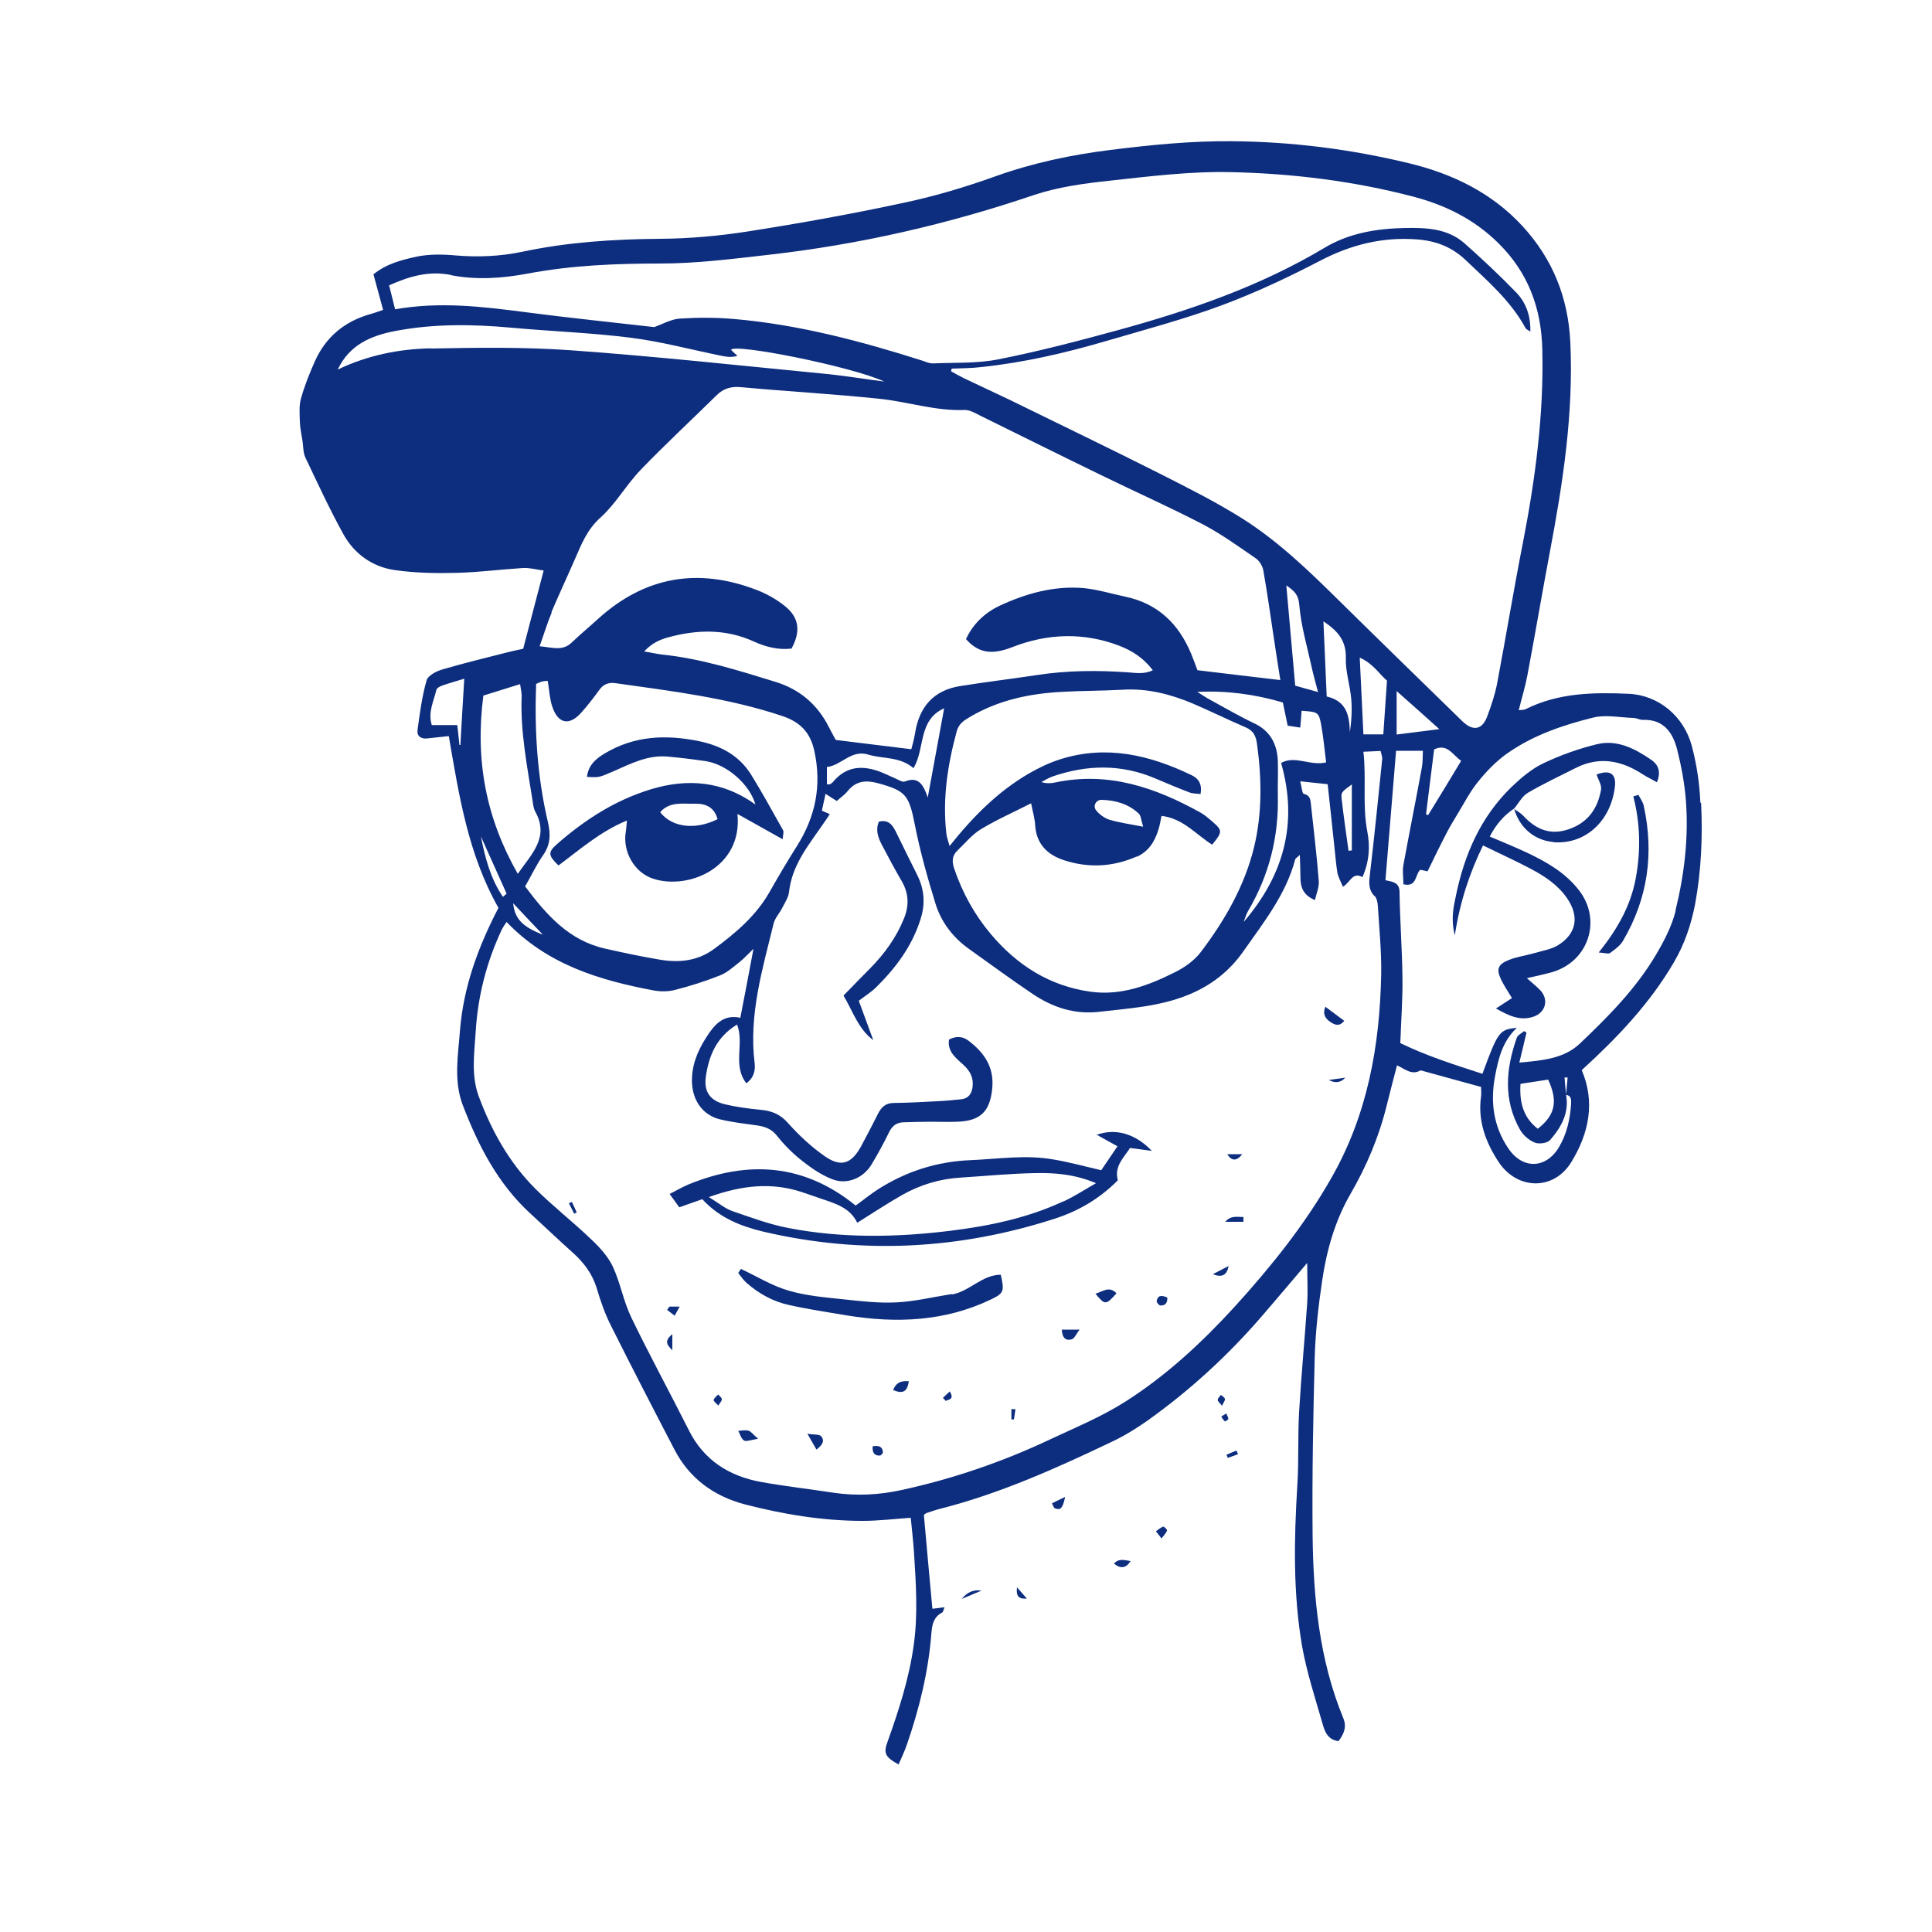 <?xml version="1.0" encoding="UTF-8"?>
<svg xmlns="http://www.w3.org/2000/svg" version="1.1" viewBox="0 0 1000 1000">
  <defs>
    <style>
      .cls-1 {
        fill: #0d2d7e;
      }
    </style>
  </defs>
  <!-- Generator: Adobe Illustrator 28.7.6, SVG Export Plug-In . SVG Version: 1.2.0 Build 188)  -->
  <g>
    <g id="Layer_1">
      <g>
        <path class="cls-1" d="M880.1,415.4c-.4-9.8-1.9-19.8-4.4-29.2-4.1-15.5-17.3-26.5-32.9-27.1-18.1-.8-36.2-.5-53,7.9-.9.5-2.1.4-3.7.6,1.6-6.5,3.4-12.3,4.5-18.2,4-21.2,7.6-42.5,11.6-63.7,6.8-35.9,12.3-71.8,10.6-108.5-1.1-23.1-9.1-43.1-24.7-60.1-16-17.4-36.4-27.2-58.8-32.6-30.1-7.3-60.9-11.2-91.8-11.4-20.9-.2-41.9,1.9-62.7,4.5-20.2,2.5-40.1,6.7-59.4,13.6-15.6,5.6-31.6,10.4-47.8,13.8-26.5,5.7-53.1,10.5-79.9,14.7-15.2,2.4-30.7,3.8-46.1,3.9-24,.2-47.7,1.7-71.2,6.7-11.5,2.4-23,2.9-34.7,1.9-6.6-.6-13.5-.7-19.9.6-7.8,1.7-15.8,3.7-22.5,9.2,1.7,6.2,3.3,12.1,5,18.4-2.4.8-4.5,1.6-6.7,2.2-13.4,3.8-23.2,12-28.8,24.8-2.7,6.1-5.2,12.4-7,18.8-1.1,3.8-.7,8-.6,12,.1,3.4.9,6.8,1.4,10.2.4,2.9.3,6,1.5,8.5,6.4,13.4,12.6,26.9,19.8,39.9,5.7,10.1,15.1,16.7,26.6,18.3,10.6,1.5,21.5,1.7,32.2,1.4,11.3-.3,22.7-1.8,34-2.5,3.3-.2,6.8.8,10.7,1.3-3.6,13.7-7,26.8-10.6,40.5-2.3.5-5.2,1.1-8,1.8-11.3,2.9-22.6,5.6-33.8,8.9-3.1.9-7.5,3.1-8.2,5.7-2.4,8.3-3.5,17-4.7,25.7-.4,3.1,1.8,4.7,5.1,4.3,3.7-.4,7.4-.8,11.1-1.2,5.3,30.9,10,61.2,25.7,88.9-10.5,20.2-18.1,40.9-19.9,63.3-1,13.1-3.4,26.3,1.5,39,8,20.8,18.1,40.5,34.9,55.9,7.3,6.7,14.5,13.6,21.9,20.2,5.8,5.2,10.2,11,12.5,18.6,1.9,6.4,4.1,12.8,7.1,18.8,10.8,21.6,21.9,43.1,33.1,64.6,7.7,14.9,20.4,24.1,36.2,28.3,20,5.2,40.5,8.6,61.3,8.6,8.1,0,16.1-1,24.8-1.6.6,6.1,1.3,12.1,1.7,18.2,1,16,2.1,32-.2,48-2.4,17.1-7.7,33.5-13.5,49.7-2.2,6-1.3,7.9,5.7,11.8,1.5-3.5,3.1-6.8,4.3-10.3,6.5-18.8,11.2-38,12.7-57.8.4-4.8,1.3-8.3,5.6-10.6.5-.3.6-1.3,1.2-2.7-2.5.3-4.3.6-6.3.8-1.5-16.4-3-32.5-4.4-48.6.6-.4,1-.9,1.5-1,2.2-.7,4.4-1.5,6.7-2.1,31.2-7.9,60.5-21.1,89.4-34.9,6.3-3,12.3-6.7,18-10.7,22.2-15.8,42.1-34.1,59.9-54.8,7.5-8.7,14.9-17.5,22.9-26.9,0,7.6.4,14.2,0,20.8-1.3,18.9-3.1,37.7-4.2,56.5-.7,12.5-.1,25.1-.9,37.6-1.7,28-2.3,56,2.5,83.7,2.4,13.4,6.7,26.5,10.5,39.7,1.1,4,2.6,8.5,8.3,9.2,2.9-3.8,4.4-7.5,2.4-12.1-12.4-30.2-15.4-62.1-15.8-94.2-.3-30.9.3-61.8,1.1-92.7.4-13,1.9-26.1,3.8-39,2.3-15.8,6.6-31.2,14.7-45.2,8.4-14.5,14.8-29.7,18.8-46,1.7-6.7,3.4-13.5,5.3-20.6,4.2,2,7.7,5.3,12.2,2.6,10.3,2.8,20.7,5.7,31.3,8.6,0,2,.2,3.4,0,4.8-1.8,12.6,2.3,23.7,9,33.9,9.6,14.7,28.6,15.1,37.7.2,9.1-14.8,12.5-31,5.4-47.6,18.3-16.7,35.2-34.4,47.7-55.8,5.5-9.4,8.9-19.4,11-30.2,3.2-17.4,3.9-34.8,3.1-52.2ZM233.3,142.4c13.2,2.6,26.5,1.7,39.9-.8,22.7-4.3,45.6-5.2,68.7-5.2,18.6,0,37.2-2.4,55.8-4.5,47-5.3,92.8-15.8,137.6-31,12.3-4.1,25.5-5.9,38.4-7.3,21.1-2.3,42.4-5,63.6-4.5,31.8.7,63.4,4.6,94.3,12.7,16.4,4.3,31.5,11.7,44,24.1,15.5,15.3,22.2,33.8,22.7,55,.8,33.7-3.6,66.8-10,99.8-4.8,24.3-8.8,48.8-13.4,73.1-1.1,5.7-3,11.3-5,16.7-2.6,7.3-7.4,8.2-13,2.8-21.5-21-43-41.9-64.4-63-15.4-15.2-31-30.2-49.3-41.8-13.8-8.7-28.4-16-43-23.4-25.8-13-51.8-25.5-77.7-38.2-7.9-3.8-15.8-7.4-23.7-11.2-2.2-1.1-4.4-2.3-6.5-3.5,0-.5.2-.9.3-1.4,5.1-.2,10.2-.2,15.2-.8,22.1-2.3,43.6-7.3,64.8-13.5,20.1-5.9,40.5-11.3,60.1-18.6,17.4-6.5,34.4-14.5,50.9-23.1,15.8-8.2,32-12.2,49.7-10.9,9.7.7,18,3.8,25.2,10.6,11.4,10.9,23.4,21.1,31.1,35.3.4.7,1.3,1,2.5,1.8.2-8.1-2.2-15-7.4-20.3-8.5-8.8-17.5-17.2-26.6-25.3-8.7-7.7-19.7-8.2-30.6-8-14.7.3-29,2.5-42,10.3-33.3,19.9-69.7,32.4-106.9,42.6-20.5,5.6-41.1,11-61.9,15.1-11,2.2-22.6,1.6-33.9,2.1-1.7,0-3.4-.7-5-1.3-32-10.2-64.4-18.8-98-21.7-9.3-.8-18.7-.8-27.9-.2-4.6.3-9,2.9-13.3,4.4-21.9-2.5-44.3-4.8-66.5-7.7-22.3-2.9-44.5-5.6-67.6-1.5-1.1-4.6-2.1-8.3-3.1-12.4,10.7-4.8,20.6-7.6,31.9-5.4ZM742.3,387.9c6.8-3.3,9.5,2.8,14,5.9-5.8,9.6-11.4,18.9-17.1,28.1l-1.1-.4c1.4-11.1,2.8-22.2,4.2-33.6ZM722.9,380.2v-22.5c7.7,6.8,14.1,12.5,22.1,19.7-8.6,1.1-14.9,1.9-22.1,2.8ZM698.7,379.6c-.2-8.7-1.3-16.6-12-19.1-.6-13.1-1.1-25.7-1.7-38.9,6.9,4.6,11.9,9.6,11.6,19.1-.2,7,2.2,14,2.8,21.1.5,5.8.1,11.8-.8,17.9ZM699.7,406v34.2c-.6,0-1.2.1-1.7.2-1.2-8.8-2.5-17.5-3.5-26.3-.5-4.1-.2-4.1,5.2-8.1ZM643.8,476.9c.8-1.9,1.3-4,2.4-5.7,10.7-18.3,15.7-38.1,15.2-59.2-.1-6.1.2-12.2,0-18.3-.4-8.7-4-15.5-12.4-19.4-7.6-3.6-14.9-7.9-22.3-11.9-2.4-1.3-4.7-2.8-7-4.3,15.2-.7,29.7,1.2,44.3,5.5.8,4,1.7,7.9,2.5,12,2.2.3,4.1.6,6.5,1,.3-3,.5-5.9.7-8.7,8.6.6,8.9.6,10.2,7.6,1.1,6.2,1.7,12.6,2.5,19.1-8.3,2-16-3.8-23.3.3,8.9,31.2,1.3,58.1-19.2,82.1ZM588.3,443.5c6.1-2.7,9.3-7.7,11.2-13.8.8-2.4,1.2-5,1.7-7.4,11.2,1.3,17.9,9.7,26.2,14.9,5.4-6.6,5.4-7.3.3-11.8-2-1.7-4-3.5-6.3-4.8-23.4-13-47.8-21.4-75.2-15.6-2.2.5-4.6.6-7.2-.2,1.9-1,3.8-2.2,5.8-2.9,17.7-6.1,35.4-6.5,52.9.9,5.9,2.5,11.8,5,17.8,7.3,1.7.7,3.7.6,5.9.9.9-5.1-1-8.1-4.7-9.8-21.6-10.4-43.9-15.7-67.6-8.3-5.8,1.8-11.4,4.5-16.6,7.5-16,9.3-28.9,22.3-41,37.5-.7-2.6-1.5-4.6-1.7-6.7-2-18,.7-35.4,5.4-52.7,1-3.8,3.7-5.6,6.8-7.4,14.7-8.7,30.8-12.1,47.6-13,10.5-.6,21-.5,31.4-1.1,12.9-.8,24.9,2.3,36.5,7.2,9.1,3.9,18,8.3,27.1,12.2,4.3,1.8,5.5,4.6,6.1,9.2,2.4,17.8,2.6,35.5-1.6,52.9-4.9,20.1-15.1,37.8-27.5,54.2-3.4,4.5-8.5,8.1-13.6,10.6-13.6,6.8-27.8,12.2-43.6,10-21.3-3-38.1-13.8-51.7-30-8.3-9.9-14.5-21.1-18.7-33.4-1.3-3.7-1.4-6.8,1.5-9.6,4-3.8,7.6-8.3,12.2-11.1,8.1-4.9,16.9-8.8,26-13.4.9,4.6,1.9,7.9,2.1,11.3.6,9.8,6.4,15.4,15.1,18.2,12.7,4.1,25.3,3.4,37.5-2ZM570.2,414c7.2.2,13.9,2.1,19.2,7.1,1.2,1.1,1.2,3.4,2.3,6.8-7.2-1.4-12.4-2.1-17.4-3.6-2.6-.8-5.2-2.7-6.9-4.8-1.9-2.3-.1-5.6,2.8-5.5ZM665.8,303c3.8,2.7,6.2,4.4,6.7,10,.9,11.1,4.2,22.1,6.6,33.1.7,3.3,1.7,6.6,3.1,12.1-5-1.4-8-2.2-11.8-3.3-1.5-17.1-3-34.2-4.6-51.9ZM223.1,180.3c-16.6.3-32.9,3.6-48.3,11,6-12.8,17.2-17.6,29.9-20,19.9-3.8,39.8-3.5,59.9-1.7,20.6,1.9,41.3,2.6,61.8,5.2,15.9,2,31.4,6.2,47.2,9.4,2.4.5,4.9.9,8.1,0-1.1-1-2.2-2-3.3-3.1,1.1-3.6,62.3,8.5,79.3,16.4-10.8-1.4-21.6-3.2-32.5-4.2-43.2-4.2-86.4-8.9-129.7-12-24-1.7-48.3-1.4-72.4-.9ZM285.4,316.9c4-9.4,8.3-18.6,12.4-28,3.3-7.6,6.2-14.9,13-21,7.9-7.1,13.3-16.9,20.8-24.7,12.7-13.2,26.2-25.7,39.3-38.6,3.5-3.5,7.5-4.7,12.7-4.2,23.8,2.2,47.7,3.5,71.5,6,14.7,1.5,29,6.4,44.1,5.8,2.7-.1,5.5,1.6,8.1,2.9,20.9,10.3,41.8,20.7,62.8,30.9,17.6,8.6,35.4,16.5,52.7,25.5,9.5,5,18.3,11.4,27.2,17.5,1.9,1.3,3.5,4,3.9,6.3,2.1,11.8,3.7,23.6,5.5,35.4,1,6.8,2.1,13.6,3.3,21.3-14.8-1.7-28.6-3.4-42.9-5.1-1-2.7-2.1-5.7-3.3-8.6-6.5-15.6-17.4-26-34.2-29.5-7.1-1.5-14.2-3.7-21.4-4.4-15.2-1.3-29.6,2.7-43.2,9-7.6,3.5-14,9.3-17.7,17.4,7.2,8.2,14.8,7.7,24.1,4.1,18.2-7.1,37-7.7,55.4-.6,6.5,2.5,12.4,6.3,17.2,12.6-4.4,2.2-8.8,1.4-12.9,1.1-15.8-1.1-31.4-1-47.1,1.4-13.2,2-26.5,3.6-39.7,5.7-13.9,2.2-21.3,10.9-23.4,24.6-.5,3.1-1.4,6.2-1.9,8.1-12.8-1.6-25.1-3.1-39.1-4.8-.5-1-2.1-3.7-3.5-6.5-5.9-11.8-15.1-19.7-27.8-23.6-19.2-5.9-38.4-12-58.5-14.1-2.8-.3-5.6-1-9.4-1.6,3.8-4.1,7.9-6.1,12.4-7.3,15-4.1,29.9-4.5,44.5,2.2,6.2,2.8,12.6,4.4,19.4,3.6,4.7-8.7,4.1-15.8-3.2-21.8-4.4-3.6-9.7-6.6-15-8.6-30.3-11.6-57.7-6.9-81.9,15-4.5,4.1-9.2,8-13.6,12.2-4.8,4.7-10.1,2.6-16.7,2,2.3-6.4,4-12.1,6.3-17.6ZM488.7,366.6c-2.8,15.3-5.5,30-8.5,46.2-2.2-6.7-4.9-11.1-11.8-8.3-1.2.5-3.2-.8-4.8-1.5-2.4-1-4.7-2.2-7.2-3.2-9.5-3.8-18.2-3.6-25.3,5-.4.4-.9.8-1.4,1.1-.2.1-.6,0-1.7.1v-9c7.6-.8,12.5-9.2,21.5-6.4,7.6,2.3,16.3.9,23.3,7,6.1-9.9,2.2-24.9,15.9-31ZM277.3,354.1c1.1-.5,2.1-1,3.1-1.3,1-.3,2.1-.3,3.1-.4.8,4.8,1,9.2,2.3,13.2,3,9.1,8.9,10.3,15.2,3.1,3.3-3.7,6.3-7.6,9.2-11.6,2.1-3,4.9-4,8.3-3.5,29.1,4.1,58.3,7.6,86.4,17,9.2,3.1,14.5,8.4,16.6,18.1,3.9,17.9.6,34-9,49.2-5,7.9-9.7,15.9-14.3,24-7,12.2-17.4,21-28.5,29.2-8.6,6.4-18.3,7.3-28.3,5.6-9.5-1.6-18.9-3.6-28.2-5.7-18.7-4.2-30.3-17.4-41.4-32.2,3.4-5.9,5.9-11.3,9.2-16,3.9-5.5,4.1-10.8,2.6-17.3-5.5-23.3-7-47.1-6.1-71.4ZM281,483.8c-10.6-4.1-14.6-8.3-15.4-16.3,5.8,6.2,10.6,11.3,15.4,16.3ZM250.3,360c5.8-1.8,12.1-3.8,18.9-5.9.4,3,.9,4.7.8,6.3-.7,18.2,2.8,35.9,5.6,53.7.3,2,.5,4.2,1.4,5.9,7.5,13.4-1.8,21.9-9,32.3-16.4-28.8-22.2-58.6-17.8-92.4ZM238.4,385.6c-.2,0-.4,0-.6,0-.3-3.2-.7-6.4-1.1-10.3h-13.2c-2.1-6.6,1-12.4,2.4-18.3.3-1,2.1-1.9,3.4-2.3,3.5-1.2,7.1-2.2,11-3.4-.7,12-1.4,23.1-2,34.2ZM248.9,432.9c4.4,9.9,8.9,19.7,13.3,29.6,0,.2-.8.7-1.9,1.7-6.4-9.4-9.2-20.1-11.4-31.3ZM711.5,463.7c1.2,1.3,1.6,3.7,1.7,5.6.7,11.6,1.9,23.3,1.7,34.9-.7,37.1-7.1,72.9-25.9,105.7-13.8,24.2-31.1,45.7-49.8,66.3-17,18.6-35.4,35.7-56.6,49.2-12.2,7.8-25.8,13.4-39,19.6-24.6,11.6-50.2,20.4-76.8,26.2-11.8,2.6-23.6,3.2-35.6,1.4-12.4-1.9-24.8-3.3-37.1-5.5-16.6-3-29.8-11.2-37.6-26.9-9.8-19.5-20.3-38.7-29.8-58.4-4-8.3-5.6-17.8-9.5-26.2-2.6-5.5-7.1-10.3-11.6-14.5-9.3-8.9-19.5-16.8-28.5-25.8-13.6-13.6-22.8-30.2-29.4-48.1-3.9-10.8-2.2-22-1.5-33,1.1-18.5,5.6-36.2,13.5-53,.6-1.3,1.5-2.4,2.5-4,20.9,21.9,47.7,30.1,75.9,35.4,3.6.7,7.7.7,11.2-.2,7.9-2,15.7-4.5,23.3-7.5,3.7-1.4,6.8-4.3,10-6.8,2.2-1.7,4.1-3.8,7.4-7-2.4,12.8-4.5,23.9-6.8,35.7-9-2-13.7,3.9-17.8,10.4-4.6,7.2-7.7,15-7.2,23.8.6,9.1,5.8,16.3,14.6,18.4,6.2,1.5,12.6,2.2,18.9,3.1,4.2.6,7.5,1.7,10.4,5.3,3.8,4.8,8.2,9.2,13,13,4.7,3.7,9.9,7.3,15.5,9.5,7.6,3.1,16.1-.4,20.4-7.4,3.3-5.5,6.4-11.1,9.2-16.9,1.6-3.3,3.9-5,7.4-5.1,4.6-.2,9.3-.2,13.9-.3,4.7,0,9.3.2,14,0,12.1-.4,17-5.4,18.1-17.5,1-10.9-4.3-18.4-12.4-24.5-3-2.3-6.5-2.4-10-.5-.9,6.3,3.6,9.5,7.4,13,3.5,3.2,5.4,6.7,4.8,11.5-.5,3.7-2.2,6-6,6.4-4,.4-8.1.8-12.2,1-7.5.4-15,.8-22.6.9-4.1,0-6.4,2.1-8.1,5.5-2.9,5.7-5.8,11.4-8.9,17.1-4.9,8.8-10.2,10.8-18.5,5.1-7.1-4.9-13.6-11-19.4-17.5-4.1-4.6-8.6-6.2-14.3-6.7-6.1-.6-12.2-1.4-18.1-2.8-7.6-1.8-11-6.4-10-14,1.5-11,5.5-20.8,16.2-27.3,3.9,9.8-2.5,21.1,4.8,30.4,4-2.9,4.7-6.7,4.3-10.4-3.1-24.9,4-48.5,9.8-72.2.7-3,3.2-5.5,4.6-8.4,1.3-2.6,3.1-5.2,3.4-8,1.5-13.8,9.9-24,17.3-34.7,1.2-1.7,2.3-3.3,3.8-5.6-1.4-.6-2.6-1.1-4.1-1.8.6-2.7,1.2-5.4,1.9-8.7,2.2,1.4,3.8,2.4,5.8,3.7,1.9-1.7,4.1-3.2,5.7-5.2,4.3-5.3,9.5-5.7,15.7-4,14.6,4,16,6.2,19.1,21.9,2.7,13.6,6.5,27.1,10.6,40.4,3,9.7,9.1,17.6,17.4,23.5,10.9,7.8,21.7,15.7,32.8,23.2,10.4,7,21.7,10.8,34.6,9.3,15.6-1.8,31.2-2.7,46.1-8.8,11.8-4.8,21.2-12.2,28.4-22.4,10.5-15,22.1-29.5,26.9-47.7.1-.5.8-.8,2.4-2.3.1,4.5.3,8,.3,11.5,0,5,1.2,9.2,7.5,11.9.8-3.5,2.2-6.7,2-9.8-1-13.1-2.6-26.1-4-39.2-.3-2.6-.2-5.2-3.8-6-.8-.2-1-3.3-1.8-6.5,5.3.6,9.5,1,14.2,1.5,1.2,11.3,2.4,21.9,3.5,32.6.5,4.4.8,8.7,1.5,13,.4,2.4,1.7,4.6,2.9,7.5,3.9-2.4,5-7.9,10.1-5,3.6-8.1,4-16.1,2.5-23.7-2.6-13.6-.4-27.1-2-41.2,3.6-.2,6.1-.3,8.9-.4.4,1.8,1,3.2.8,4.5-2,19.7-4,39.4-6.3,59.1-.5,4.2-1,7.9,2.2,11.4ZM705.7,380.1c-.6-13-1.2-25.9-1.9-39.7,6.9,3,10.3,8.7,14.1,11.9-.7,10.2-1.3,18.6-1.9,27.8h-10.3ZM867.3,471.5c-2,8-6.1,15.8-10.3,22.9-10.4,17.5-24.6,31.8-39.2,45.7-8.2,7.8-19.2,8.8-31.4,9.9,1.4-5.9,2.6-10.7,3.7-15.5-.4-.3-.8-.6-1.2-.8-1.3,1.1-3.3,2-3.8,3.4-5.7,16.1-7.1,32.2,1.7,47.7,1.6,2.8,4.6,5.4,7.6,6.6,2.2.9,6.5.3,7.9-1.3,5.8-6.6,10-14.1,8.3-23.4,2.7.4,2.7,2.5,2.6,4.6-.5,7.9-2.2,15.6-6.3,22.5-6.7,11.2-18.8,11.6-26.2.6-7.8-11.5-9.4-24.3-6.8-37.7,1.7-8.8,3.7-17.6,11.2-24.7-9,.9-9.7,1.8-17.8,23.8-14.5-4.7-29-9.3-42.5-15.9.4-11.9,1.3-23.2,1.1-34.5-.2-14.5-1.3-29.1-1.5-43.6,0-5-3.4-5.4-7.3-6.2,1.8-22.3,3.6-44.2,5.5-67h13.9c-.2,2.9,0,5.7-.5,8.4-3.1,16.9-6.5,33.8-9.6,50.7-.6,3.2,0,6.7,0,10,7.1,1.6,5.9-4.8,8.7-7.5,1.2.2,2.5.5,3.8.8,3.3-6.8,6.6-13.6,10.1-20.3,1.6-3.1,3.4-6,5.2-9,3.5-5.7,6.5-11.7,10.7-16.9,4.3-5.4,9.3-10.6,14.9-14.6,13.5-9.6,29.1-14.9,44.9-18.8,6.5-1.6,13.8,0,20.7.2,1.7,0,3.4,1.1,5.1,1,10.4-.3,15.2,6.3,17.5,15,2.2,8.7,3.9,17.6,4.6,26.6,1.5,19.3-.8,38.5-5.4,57.2ZM810.6,566.4c-.3-2.9-.6-5.8-.8-8.7.5,0,1.1,0,1.6,0-.3,2.9-.5,5.8-.8,8.7ZM795.9,584.2c-7.5-5.8-9.5-13.7-8.9-23.2,4.8-.7,9.6-1.5,14.3-2.2,5.2,11.1,3.7,18.4-5.3,25.4Z"/>
        <path class="cls-1" d="M576.6,809.3q5.1,4.3,8.6-1.3c-3.1-.4-6-1.6-8.6,1.3Z"/>
        <path class="cls-1" d="M497.8,827.6c4.5-1.9,7.3-3.1,10.2-4.3q-6-1-10.2,4.3Z"/>
        <path class="cls-1" d="M546.2,780.7c3,1.3,4-.7,5.1-5.9-3.3,1.6-5,2.4-6.8,3.3.5.9.9,2.4,1.6,2.7Z"/>
        <path class="cls-1" d="M602,790.2c-1.4.5-2.5,1.6-3.7,2.4.8,1,1.6,2,2.9,3.7,1.3-1.7,2.4-2.8,2.9-4.2.1-.3-1.6-2.1-2.1-1.9Z"/>
        <path class="cls-1" d="M531.5,827.4c-1.4-1.6-2.9-3.3-5.1-5.8-.6,4.7,1,6.2,5.1,5.8Z"/>
        <path class="cls-1" d="M634.8,752.9c.2.6.5,1.1.7,1.7,1.8-.6,3.5-1.3,5.3-1.9-.3-.6-.5-1.3-.8-1.9-1.7.7-3.5,1.4-5.2,2.2Z"/>
        <path class="cls-1" d="M634,724.1c-.1-.8-1.3-1.4-2.1-2.1-.6.9-1.6,1.7-1.6,2.6,0,.8,1.1,1.6,2.2,3,.8-1.7,1.7-2.7,1.5-3.5Z"/>
        <path class="cls-1" d="M635.8,734.5c0-.8-.6-1.7-1.1-2.9-1.3.8-1.9,1.2-2.6,1.6.6.9,1.1,1.8,1.9,2.5.1.1,1.7-.8,1.8-1.3Z"/>
        <path class="cls-1" d="M567.4,587.2c4.1,2.3,7.3,4.1,11,6.1-3,4.4-5.7,8.5-8.4,12.4-9.1-2.1-17-4.3-25-5.6-14.2-2.5-28.4-.2-42.7.4-17.4.7-33.2,5.8-47.7,15-4.1,2.6-7.8,5.7-11.7,8.5-26.9-21.8-55.9-23.5-86.6-10.9-3.1,1.3-6,3-9.7,4.9,2.1,2.9,3.6,4.9,5,6.9,4.5-1.6,8.3-2.9,11.9-4.2,8.8,9.6,19.9,14,31.6,16.8,50.9,11.9,101.2,9.3,150.8-6.7,12.4-4,23.3-10.4,32.7-19.9-2-7.2,3-11.6,6.3-16.7,3.8.5,7.1.9,11.3,1.5-8.5-8.9-18.9-12-28.9-8.2ZM550.4,621.8c-18.4,8.6-38.1,12.7-58.1,15.2-28.1,3.5-56.4,4-84.3-1.4-9.9-1.9-19.5-5.5-29.1-8.8-3.7-1.3-6.9-4.1-12-7.2,17.3-6.2,32.5-7.7,48.1-2.6,3.3,1.1,6.6,2.3,9.9,3.4,7.4,2.5,15.1,4.7,18.8,12.5,8-5,15.4-9.9,23.1-14.3,9.5-5.4,19.8-8.5,30.7-9.1,12.8-.8,25.5-2.1,38.3-2.3,10.1-.2,20.2.5,31.5,5.2-6.4,3.7-11.5,7-16.9,9.5Z"/>
        <path class="cls-1" d="M492.6,669.8c-9.5,1.5-18.9,3.8-28.4,4.3-9.2.5-18.6-.6-27.8-1.6-9.5-1-19.2-1.8-28.3-4.5-8.6-2.5-16.4-7.4-24.6-11.2-.5.7-.9,1.4-1.4,2.1,1.4,1.7,2.6,3.6,4.2,5,6.4,5.7,13.9,9.8,22.2,11.6,9.9,2.2,20,3.7,30.1,5.4,25.5,4.1,50.5,3.1,74.3-8.3,6.6-3.2,7.1-4.1,5.1-12.8-9.7,0-16.2,8.7-25.3,10.2Z"/>
        <path class="cls-1" d="M463.3,429.8c-1.7-3.5-4.1-5.6-8.4-4.5-1.8,4.2-.5,8,1.4,11.7,3.4,6.5,6.8,12.9,10.5,19.2,3.6,6.3,3.8,12.6,1.1,19.2-4,9.9-10.1,18.3-17.6,25.9-4.5,4.5-8.9,9.1-13.7,14,4.9,8.2,7.5,17.1,15.4,23.1-2.2-6.1-4.5-12.2-7.5-20.4,2.8-2.2,6.3-4.3,9.2-7.2,10-9.9,18.3-21,22.7-34.8,2.6-8,2.1-15.4-1.5-22.8-3.9-7.8-7.8-15.7-11.6-23.5Z"/>
        <path class="cls-1" d="M567,669.6c4.9,6,5.4,6,10.9-.2-3.8-4-7.2-.8-10.9.2Z"/>
        <path class="cls-1" d="M695.8,528.4c-3.4-2.5-6.5-4.9-9.8-7.3-1.5,3.6-.2,6.1,2.8,8,2.3,1.5,4.5,2.3,7-.7Z"/>
        <path class="cls-1" d="M382.1,740.6c1,1.7,1.5,4.1,3,5,1.2.7,3.4-.3,7.3-.9-2.9-2.5-3.8-3.9-5-4.2-1.6-.4-3.5,0-5.2.1Z"/>
        <path class="cls-1" d="M417.9,742.1c2.1,3.7,3.3,5.7,4.7,8.2,3.1-2.4,4.5-4.6,2.3-7-.9-1-3.4-.6-7-1.2Z"/>
        <path class="cls-1" d="M462.3,719.5c4.8,2,7.3,1.1,8.1-4.6-4.4-.3-6.7.9-8.1,4.6Z"/>
        <path class="cls-1" d="M554.8,693.2c1.3-.4,2.1-2.5,4-5h-9.2c.2,4.6,2.3,5.9,5.2,5Z"/>
        <path class="cls-1" d="M635.9,655.3c-3.2,1.7-5.7,3-8.1,4.2q6.9,2.9,8.1-4.2Z"/>
        <path class="cls-1" d="M643,597.4h-7.8q3.5,5.5,7.8,0Z"/>
        <path class="cls-1" d="M348,698.9v-8.3c-4.8,3.7-2.2,6,0,8.3Z"/>
        <path class="cls-1" d="M451.7,748.5c-.3,3.3.8,5,3.7,4.9.6,0,1.6-1.2,1.6-1.7-.2-2.8-1.9-3.7-5.3-3.1Z"/>
        <path class="cls-1" d="M634.2,632.4h9.4c0-.8,0-1.7,0-2.5-3.1.1-6.4-1-9.4,2.5Z"/>
        <path class="cls-1" d="M696.3,557.8c-3.1.4-5.4.8-8.5,1.2q5,2.7,8.5-1.2Z"/>
        <path class="cls-1" d="M598.7,673.3c-.2.7,1.2,2.4,1.9,2.4,2.8.2,3.7-1.6,3.6-4.1-2.6-1.1-4.8-1.5-5.5,1.7Z"/>
        <path class="cls-1" d="M345.3,678c1.3,1,2.6,2,3.9,3,.8-1.4,1.5-2.7,2.6-4.7h-5.3c-.4.6-.8,1.1-1.2,1.7Z"/>
        <path class="cls-1" d="M371.7,721.8c-.8.9-2,1.7-2.3,2.8-.2.6,1.2,1.6,2.4,2.9.9-1.5,1.9-2.4,1.8-3.3,0-.8-1.2-1.6-1.9-2.4Z"/>
        <path class="cls-1" d="M523.4,734.7h1.4c.3-1.7.5-3.5.8-5.3-.7,0-1.4,0-2.1-.1v5.4Z"/>
        <path class="cls-1" d="M294.5,622.9c.9,1.8,1.8,3.5,2.7,5.3.4-.2.9-.4,1.3-.7-.8-1.8-1.7-3.6-2.5-5.4l-1.5.7Z"/>
        <path class="cls-1" d="M488,723.5c.5.5,1,1,1.5,1.6,1.6-.8,4.6-.7,2.1-4.9-1.3,1.2-2.5,2.3-3.6,3.4Z"/>
        <path class="cls-1" d="M854.4,393.1c-8.3-5.7-17.5-10.4-27.8-7.9-9.5,2.3-19,5.7-27.8,9.9-6.1,2.9-11.6,7.6-16.6,12.4-15.8,15.4-24.2,34.7-28.6,56-1.3,6.1-2.7,12.3-.6,20.6,2.7-17.4,7.6-32.1,14.6-46.5,8.8,4.3,17,8,24.9,12.2,7.2,3.8,14.1,8.4,18.8,15.4,6.2,9.2,4.7,18.1-4.8,24-3.6,2.2-8.1,2.9-12.2,4.1-4.5,1.3-9.2,1.9-13.4,3.6-5.7,2.3-6.5,4.8-3.9,10.2,1.6,3.3,3.7,6.4,5.6,9.5-2.8,1.8-5.1,3.3-8.3,5.4,6.6,3.7,12.2,6.4,18.9,4.4,6.9-2,8.8-9.2,3.7-14.2-1.8-1.8-3.8-3.4-6.6-5.9,5.2-1.2,9.1-2,13-3.1,19-5.5,26-27.1,13.9-42.5-7-9-16.6-14.5-26.7-19.3-6.2-2.9-12.6-5.5-19.4-8.4,3.2-6.2,7.2-10.9,12.6-14.5,2.4-2.8,4.2-6.5,7.2-8.2,8-4.7,16.4-8.6,24.7-12.8,12.2-6.2,23.7-3.9,34.7,3.3,2.3,1.5,4.8,2.6,7.3,4.1,2.4-5.7.5-9.3-3-11.7Z"/>
        <path class="cls-1" d="M848.1,411.4c-.9.3-1.8.5-2.7.8,3.6,14,3.9,28,1.3,42.2-2.6,14.3-9.5,26.5-19.2,38.6,3.1.2,4.9.9,5.8.3,2.5-1.8,5.3-3.8,6.8-6.4,12.8-21.8,16.1-45.2,10.7-69.8-.4-2-1.8-3.8-2.7-5.6Z"/>
        <path class="cls-1" d="M783.7,418.9c0-.1,0-.3-.1-.4,0,0,0,0,0,0,0,0,0,0,0,0,0,0,0,0-.1.1.1,0,.2.1.3.2Z"/>
        <path class="cls-1" d="M803.9,435.9c16.5,1.4,30-10.8,32-29,.7-6.6-2.9-8.6-9.5-6,.8,2.6,2.7,5.4,2.3,7.8-1.7,9.8-6.8,17.1-16.7,20.5-9.6,3.3-17,.1-23.5-6.9-1.3-1.4-3.1-2.4-4.7-3.5,2.7,9.6,10.5,16.2,20.1,17Z"/>
        <path class="cls-1" d="M289,448c11.1-8.2,21.6-17.6,35.5-23.3-.3,2.5-.3,4.2-.6,5.8-1.7,10.3,4.4,21.1,14.1,24.3,18.3,6,46.5-5.7,43.7-33.5,8,4.4,15.3,8.6,23.4,13.1.2-2.5.7-3.9.2-4.7-5.4-9.6-10.7-19.3-16.5-28.7-6.2-9.9-15.5-15-27.1-17.4-17.2-3.5-33.5-2.8-48.9,6.5-4.7,2.8-8.3,6.2-9,12,6.4.4,6.4.3,14.2-3.1,8.8-3.9,17.5-8.3,27.5-7.4,6.7.6,13.3,1.4,19.9,2.4,11,1.7,22.7,12.1,25.6,22.4-16.7-12-34.8-13.7-54-7.9-18.5,5.6-34.3,15.8-48.7,28.4-4.8,4.2-4.6,5.9.8,11.1ZM359.9,416c5.8-.1,9.9,2.1,11.5,8-11.3,5.7-23.5,4.4-29.7-3.6,5-5.8,11.9-4.2,18.2-4.4Z"/>
      </g>
    </g>
  </g>
</svg>